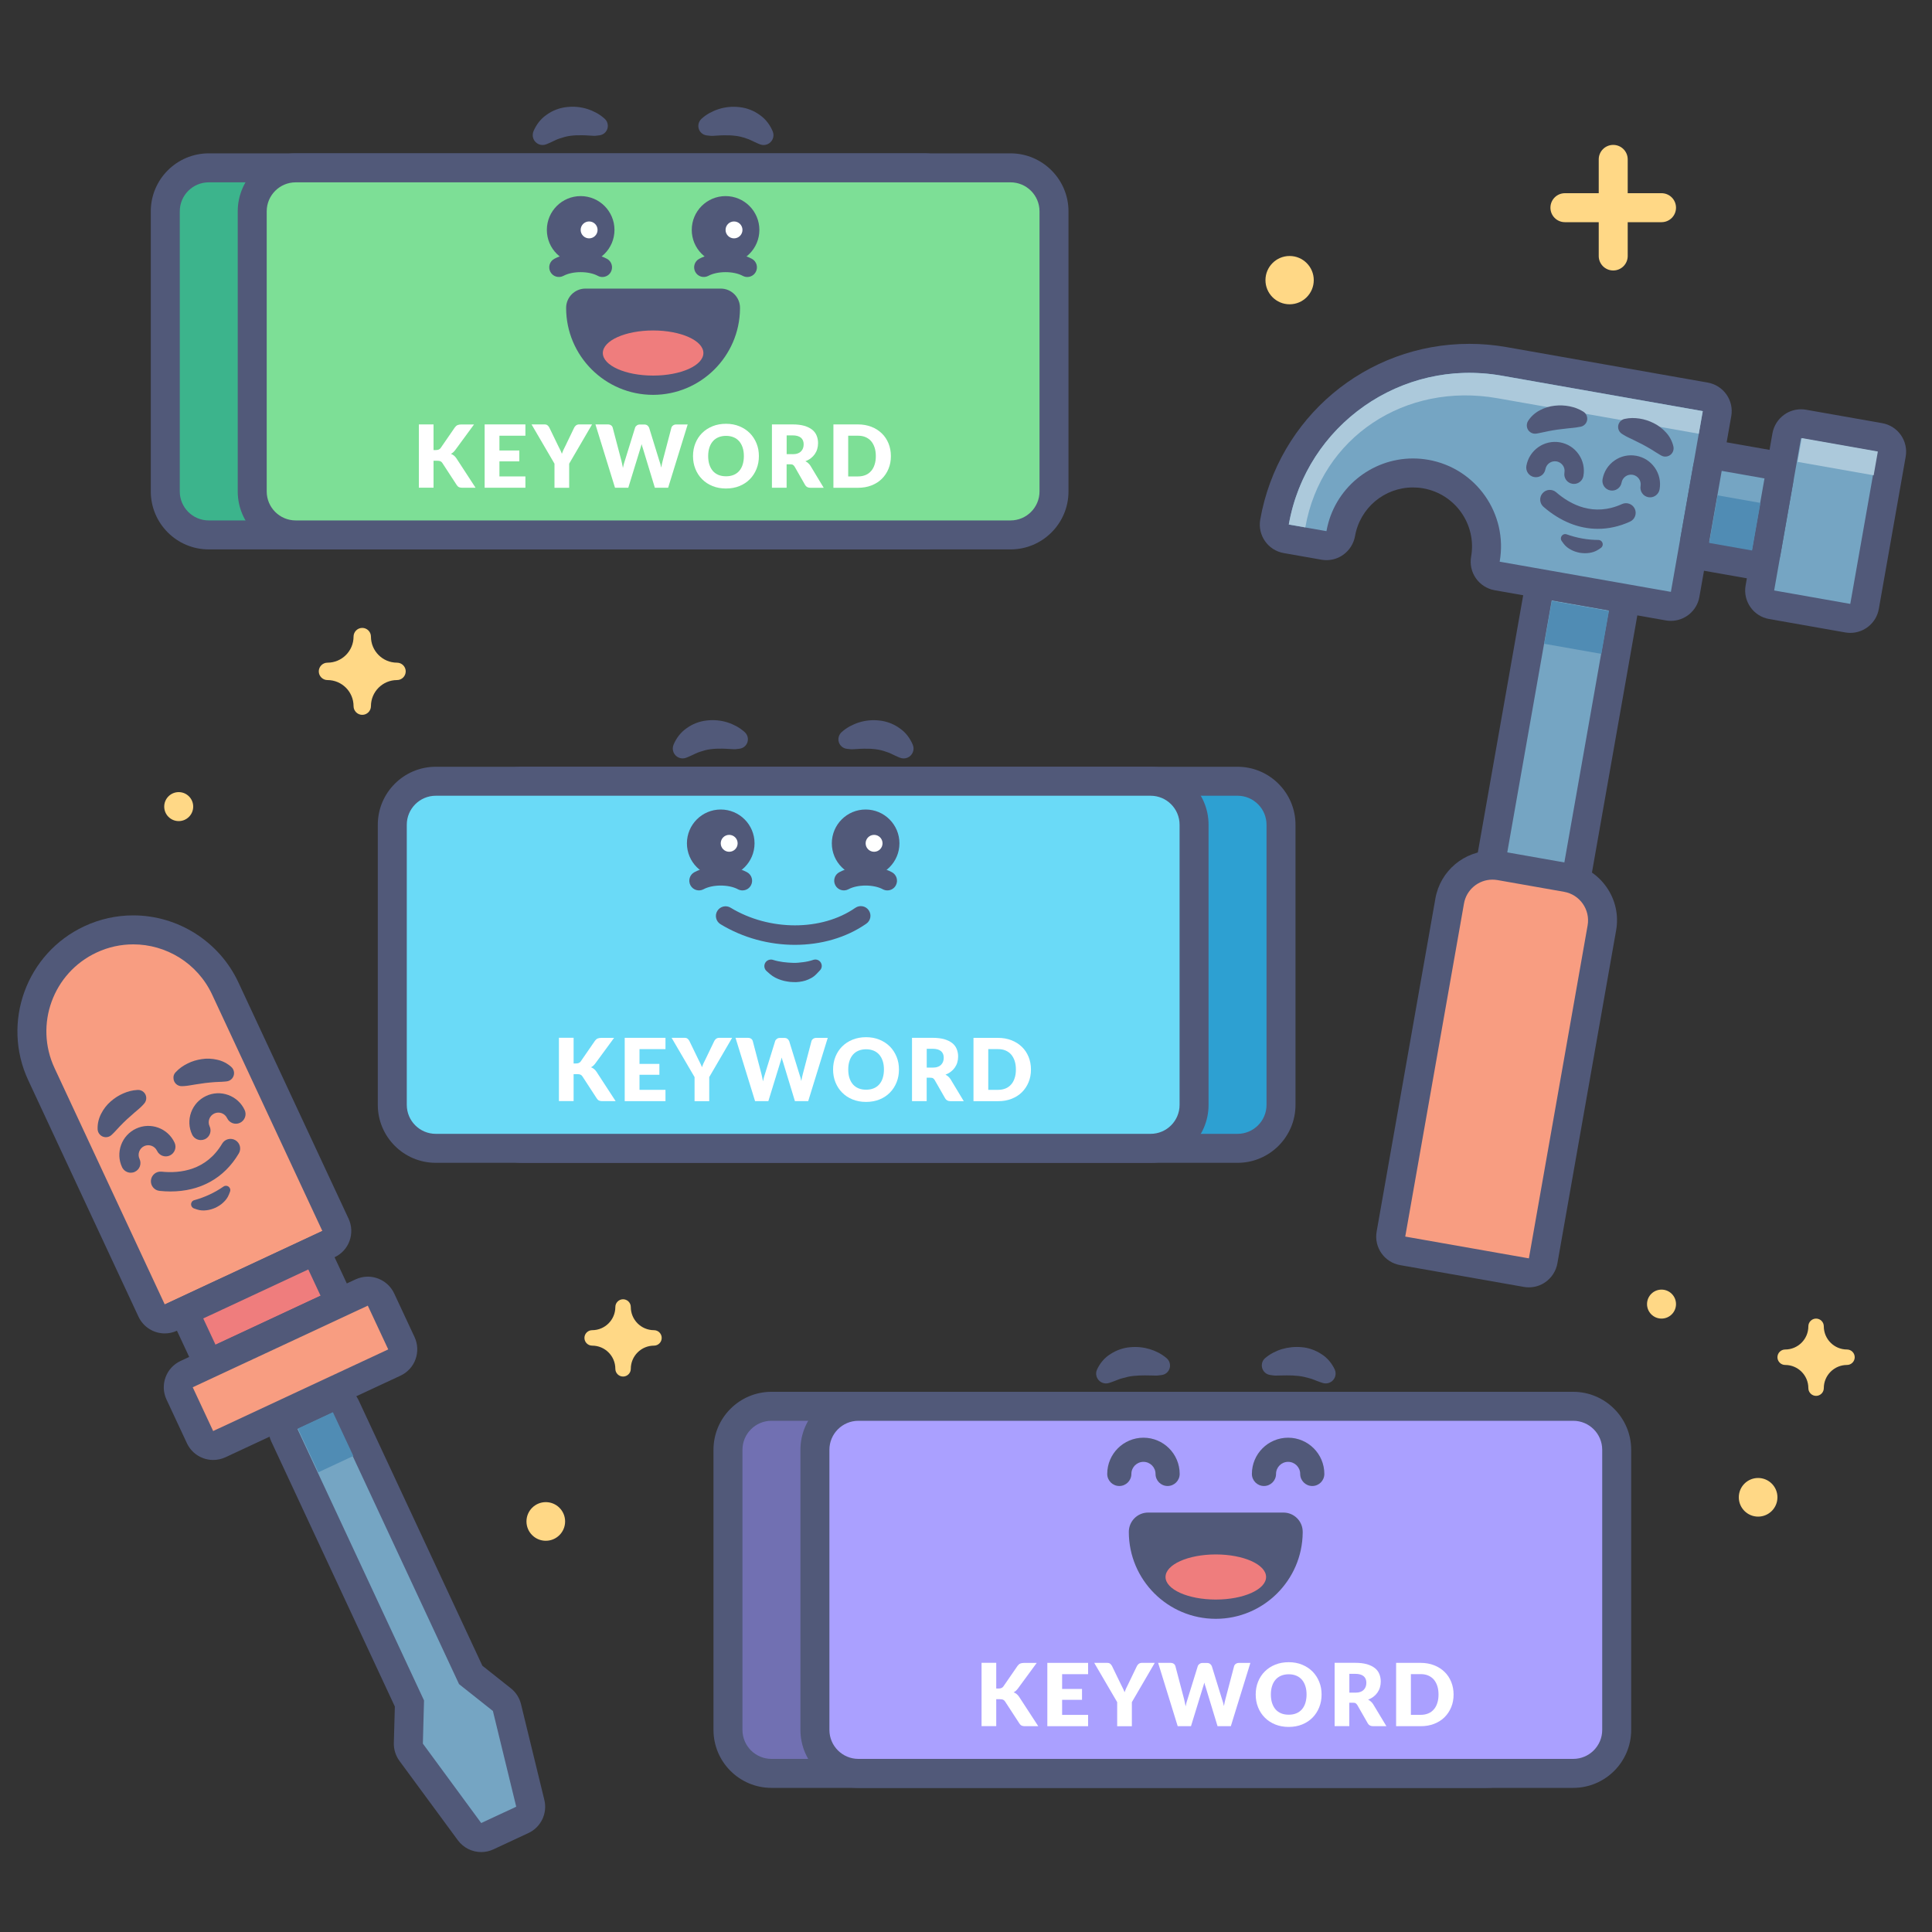 <?xml version="1.0" encoding="utf-8"?>
<!-- Generator: Adobe Illustrator 25.4.1, SVG Export Plug-In . SVG Version: 6.00 Build 0)  -->
<svg version="1.1" id="SEO_x5F_Hub-SEO_x5F_Keyword_x5F_Research_x5F_Tools"
	 xmlns="http://www.w3.org/2000/svg" xmlns:xlink="http://www.w3.org/1999/xlink" x="0px" y="0px" viewBox="0 0 400 400"
	 style="enable-background:new 0 0 400 400;" xml:space="preserve">
<rect x="0" y="0" width="400" height="400" fill="#333333" stroke="none"/>
<style type="text/css">
	.st0{fill:#3CB48C;}
	.st1{fill:#515979;}
	.st2{fill:#7DDF96;}
	.st3{fill:#FFFFFF;}
	.st4{fill:#EF7D7D;}
	.st5{fill:#2DA0D2;}
	.st6{fill:#6ADAF7;}
	.st7{fill:#7170B2;}
	.st8{fill:#AAA0FF;}
	.st9{fill:#75A5C3;}
	.st10{fill:#F89D81;}
	.st11{fill:#508CB4;}
	.st12{fill:#ACC9DB;}
	.st13{fill:#FFD886;}
	.st14{fill:none;}
</style>
<g>
	<g>
		<g>
			<path class="st0" d="M43.22,110.75c-4.96,0-9-4.04-9-9v-58c0-4.96,4.04-9,9-9h148c4.96,0,9,4.04,9,9v58c0,4.96-4.04,9-9,9H43.22z
				"/>
		</g>
		<g>
			<g>
				<path class="st1" d="M191.22,37.75c3.31,0,6,2.69,6,6v58c0,3.31-2.69,6-6,6h-148c-3.31,0-6-2.69-6-6v-58c0-3.31,2.69-6,6-6
					H191.22 M191.22,31.75h-148c-6.62,0-12,5.38-12,12v58c0,6.62,5.38,12,12,12h148c6.62,0,12-5.38,12-12v-58
					C203.22,37.14,197.83,31.75,191.22,31.75L191.22,31.75z"/>
			</g>
		</g>
	</g>
	<g>
		<g>
			<path class="st2" d="M61.22,110.75c-4.96,0-9-4.04-9-9v-58c0-4.96,4.04-9,9-9h148c4.96,0,9,4.04,9,9v58c0,4.96-4.04,9-9,9H61.22z
				"/>
		</g>
		<g>
			<g>
				<path class="st1" d="M209.22,37.75c3.31,0,6,2.69,6,6v58c0,3.31-2.69,6-6,6h-148c-3.31,0-6-2.69-6-6v-58c0-3.31,2.69-6,6-6
					H209.22 M209.22,31.75h-148c-6.62,0-12,5.38-12,12v58c0,6.62,5.38,12,12,12h148c6.62,0,12-5.38,12-12v-58
					C221.22,37.14,215.83,31.75,209.22,31.75L209.22,31.75z"/>
			</g>
		</g>
	</g>
	<g>
		<g>
			<g>
				<path class="st1" d="M154.71,57.35c-0.32,0-0.64-0.08-0.94-0.24c-1.89-1.02-5.22-1.02-7.11,0c-0.98,0.52-2.19,0.16-2.71-0.82
					c-0.52-0.97-0.16-2.19,0.82-2.71c3.05-1.64,7.84-1.64,10.89,0c0.97,0.52,1.34,1.73,0.82,2.71
					C156.12,56.97,155.43,57.35,154.71,57.35z"/>
			</g>
			<g>
				<g>
					<circle class="st1" cx="150.22" cy="47.6" r="7"/>
				</g>
				<g>
					<circle class="st3" cx="151.97" cy="47.6" r="1.75"/>
				</g>
			</g>
			<g>
				<path class="st1" d="M145.24,24.59c0.61-0.55,1.11-0.88,1.72-1.22c0.6-0.32,1.22-0.59,1.88-0.8c1.32-0.41,2.78-0.57,4.26-0.39
					c1.48,0.15,2.99,0.73,4.21,1.63c1.26,0.87,2.13,2.1,2.67,3.38c0.44,1.04-0.05,2.24-1.1,2.68c-0.53,0.22-1.09,0.2-1.58,0
					l-0.45-0.19c-0.94-0.4-1.64-0.83-2.38-1.03c-0.71-0.25-1.37-0.43-2.13-0.52c-0.74-0.1-1.56-0.14-2.44-0.12
					c-0.44,0.01-0.91,0.02-1.37,0.06c-0.46,0.01-1,0.09-1.39,0.05l-0.78-0.08c-1.09-0.11-1.88-1.08-1.77-2.16
					C144.64,25.36,144.89,24.91,145.24,24.59z"/>
			</g>
			<g>
				<path class="st1" d="M124.71,57.35c-0.32,0-0.64-0.08-0.94-0.24c-1.89-1.02-5.22-1.02-7.11,0c-0.98,0.52-2.19,0.16-2.71-0.82
					c-0.52-0.97-0.16-2.19,0.82-2.71c3.05-1.64,7.84-1.64,10.89,0c0.97,0.52,1.34,1.73,0.82,2.71
					C126.12,56.97,125.43,57.35,124.71,57.35z"/>
			</g>
			<g>
				<g>
					<circle class="st1" cx="120.22" cy="47.6" r="7"/>
				</g>
				<g>
					<circle class="st3" cx="121.97" cy="47.6" r="1.75"/>
				</g>
			</g>
			<g>
				<path class="st1" d="M123.29,28.11c-0.39,0.04-0.94-0.05-1.39-0.05c-0.47-0.04-0.93-0.05-1.37-0.06
					c-0.89-0.02-1.7,0.02-2.44,0.12c-0.75,0.09-1.41,0.28-2.13,0.52c-0.74,0.21-1.43,0.64-2.38,1.03l-0.45,0.19
					c-1.04,0.44-2.24-0.05-2.68-1.09c-0.22-0.53-0.2-1.1,0-1.59c0.54-1.28,1.41-2.51,2.67-3.38c1.21-0.9,2.72-1.48,4.21-1.63
					c1.49-0.18,2.95-0.02,4.26,0.39c0.66,0.21,1.29,0.48,1.88,0.8c0.61,0.34,1.11,0.68,1.72,1.22c0.81,0.73,0.88,1.98,0.16,2.79
					c-0.34,0.38-0.8,0.6-1.27,0.65L123.29,28.11z"/>
			</g>
		</g>
		<g>
			<path class="st1" d="M149.22,59.75h-28.01c-2.21,0-4,1.79-4,4c0,9.93,8.07,18,18,18c9.87,0,17.91-7.99,18-17.84
				c0-0.05,0-0.11,0-0.16C153.22,61.54,151.43,59.75,149.22,59.75z"/>
			<g>
				<g>
					<ellipse class="st4" cx="135.22" cy="73.09" rx="10.41" ry="4.67"/>
				</g>
			</g>
		</g>
	</g>
	<g>
		<g>
			<path class="st3" d="M89.77,93.18h0.49c0.45,0,0.77-0.14,0.97-0.42l2.95-4.28c0.17-0.23,0.36-0.39,0.56-0.47s0.45-0.13,0.75-0.13
				h2.65l-3.89,5.3c-0.28,0.37-0.57,0.63-0.89,0.79c0.23,0.08,0.43,0.2,0.62,0.35c0.19,0.15,0.36,0.34,0.52,0.58l3.96,6.08h-2.72
				c-0.17,0-0.32-0.01-0.45-0.04c-0.12-0.02-0.23-0.06-0.32-0.11c-0.09-0.05-0.17-0.11-0.23-0.18c-0.07-0.07-0.13-0.15-0.19-0.24
				l-2.97-4.56c-0.11-0.17-0.24-0.29-0.41-0.36c-0.17-0.07-0.39-0.1-0.67-0.1h-0.74v5.58h-3.04V87.87h3.04V93.18z"/>
		</g>
		<g>
			<path class="st3" d="M103.4,90.21v3.06h4.12v2.25h-4.12v3.12h5.38v2.34h-8.44V87.87h8.44v2.34H103.4z"/>
		</g>
		<g>
			<path class="st3" d="M117.84,96v4.99h-3.04V96l-4.75-8.13h2.68c0.26,0,0.47,0.06,0.62,0.18s0.28,0.28,0.38,0.47l1.85,3.82
				c0.16,0.3,0.3,0.58,0.42,0.84c0.13,0.26,0.24,0.52,0.33,0.77c0.09-0.26,0.19-0.52,0.31-0.78c0.12-0.26,0.25-0.54,0.41-0.83
				l1.84-3.82c0.04-0.08,0.09-0.16,0.15-0.23c0.06-0.08,0.13-0.15,0.21-0.21c0.08-0.06,0.17-0.11,0.28-0.15
				c0.1-0.04,0.22-0.06,0.35-0.06h2.7L117.84,96z"/>
		</g>
		<g>
			<path class="st3" d="M142.38,87.87l-4.05,13.11h-2.75l-2.47-8.13c-0.05-0.13-0.09-0.27-0.14-0.42c-0.04-0.15-0.08-0.31-0.13-0.48
				c-0.04,0.17-0.08,0.33-0.13,0.48c-0.04,0.15-0.09,0.29-0.13,0.42l-2.5,8.13h-2.75l-4.05-13.11h2.56c0.26,0,0.48,0.06,0.66,0.18
				c0.18,0.12,0.29,0.28,0.35,0.48l1.8,6.84c0.05,0.22,0.11,0.45,0.16,0.71c0.05,0.25,0.11,0.52,0.16,0.8
				c0.11-0.56,0.24-1.06,0.4-1.5l2.12-6.84c0.05-0.17,0.17-0.32,0.35-0.45c0.18-0.14,0.39-0.2,0.64-0.2h0.9
				c0.26,0,0.48,0.06,0.64,0.18c0.16,0.12,0.28,0.28,0.37,0.47l2.11,6.84c0.16,0.42,0.29,0.9,0.4,1.43c0.05-0.27,0.1-0.52,0.15-0.76
				c0.05-0.24,0.1-0.46,0.16-0.67l1.8-6.84c0.05-0.17,0.16-0.33,0.34-0.46c0.18-0.13,0.4-0.2,0.65-0.2H142.38z"/>
		</g>
		<g>
			<path class="st3" d="M157.12,94.43c0,0.95-0.16,1.83-0.49,2.65c-0.33,0.82-0.79,1.53-1.38,2.13c-0.59,0.6-1.31,1.08-2.15,1.42
				s-1.77,0.51-2.79,0.51c-1.02,0-1.95-0.17-2.79-0.51s-1.56-0.81-2.16-1.42c-0.6-0.6-1.06-1.31-1.39-2.13
				c-0.33-0.82-0.49-1.7-0.49-2.65c0-0.95,0.16-1.83,0.49-2.65c0.33-0.82,0.79-1.52,1.39-2.12c0.6-0.6,1.32-1.07,2.16-1.41
				s1.77-0.51,2.79-0.51c1.02,0,1.95,0.17,2.79,0.52s1.55,0.82,2.15,1.42c0.59,0.6,1.05,1.31,1.38,2.12
				C156.96,92.6,157.12,93.48,157.12,94.43z M154.01,94.43c0-0.65-0.08-1.23-0.25-1.75c-0.17-0.52-0.41-0.96-0.72-1.32
				c-0.32-0.36-0.7-0.64-1.16-0.83s-0.97-0.29-1.56-0.29c-0.59,0-1.11,0.1-1.57,0.29s-0.85,0.47-1.16,0.83s-0.56,0.8-0.72,1.32
				c-0.17,0.52-0.25,1.1-0.25,1.75c0,0.65,0.08,1.24,0.25,1.76c0.17,0.52,0.41,0.96,0.72,1.32c0.32,0.36,0.7,0.63,1.16,0.82
				c0.46,0.19,0.98,0.28,1.57,0.28c0.58,0,1.1-0.09,1.56-0.28c0.46-0.19,0.84-0.46,1.16-0.82c0.31-0.36,0.56-0.8,0.72-1.32
				C153.92,95.67,154.01,95.08,154.01,94.43z"/>
		</g>
		<g>
			<path class="st3" d="M170.54,100.99h-2.75c-0.51,0-0.88-0.19-1.1-0.58l-2.18-3.81c-0.1-0.16-0.22-0.28-0.34-0.36
				s-0.31-0.11-0.54-0.11h-0.77v4.85h-3.04V87.87h4.27c0.95,0,1.76,0.1,2.43,0.29c0.67,0.2,1.21,0.47,1.64,0.81s0.73,0.76,0.92,1.23
				c0.19,0.47,0.29,0.99,0.29,1.55c0,0.43-0.06,0.83-0.17,1.21c-0.11,0.38-0.28,0.73-0.5,1.05c-0.22,0.32-0.5,0.61-0.82,0.86
				s-0.7,0.46-1.13,0.62c0.2,0.1,0.38,0.23,0.56,0.38c0.17,0.15,0.33,0.33,0.47,0.54L170.54,100.99z M164.08,94.04
				c0.41,0,0.77-0.05,1.06-0.16c0.29-0.1,0.53-0.25,0.71-0.44c0.19-0.19,0.32-0.4,0.41-0.65s0.13-0.52,0.13-0.81
				c0-0.58-0.19-1.03-0.56-1.35c-0.38-0.32-0.96-0.49-1.74-0.49h-1.22v3.89H164.08z"/>
		</g>
		<g>
			<path class="st3" d="M184.45,94.43c0,0.95-0.16,1.82-0.49,2.62s-0.79,1.49-1.38,2.08s-1.31,1.04-2.15,1.37s-1.77,0.49-2.79,0.49
				h-5.09V87.87h5.09c1.02,0,1.95,0.17,2.79,0.5s1.55,0.79,2.15,1.37s1.05,1.27,1.38,2.07C184.28,92.61,184.45,93.48,184.45,94.43z
				 M181.33,94.43c0-0.65-0.08-1.23-0.25-1.76c-0.17-0.52-0.41-0.96-0.72-1.33c-0.31-0.36-0.7-0.64-1.16-0.84s-0.97-0.29-1.56-0.29
				h-2.03v8.43h2.03c0.58,0,1.1-0.1,1.56-0.29c0.46-0.19,0.84-0.47,1.16-0.84c0.32-0.36,0.56-0.81,0.72-1.33
				C181.25,95.67,181.33,95.08,181.33,94.43z"/>
		</g>
	</g>
</g>
<g>
	<g>
		<g>
			<path class="st5" d="M108.22,237.75c-4.96,0-9-4.04-9-9v-58c0-4.96,4.04-9,9-9h148c4.96,0,9,4.04,9,9v58c0,4.96-4.04,9-9,9
				H108.22z"/>
		</g>
		<g>
			<g>
				<path class="st1" d="M256.22,164.75c3.31,0,6,2.69,6,6v58c0,3.31-2.69,6-6,6h-148c-3.31,0-6-2.69-6-6v-58c0-3.31,2.69-6,6-6
					H256.22 M256.22,158.75h-148c-6.62,0-12,5.38-12,12v58c0,6.62,5.38,12,12,12h148c6.62,0,12-5.38,12-12v-58
					C268.22,164.14,262.83,158.75,256.22,158.75L256.22,158.75z"/>
			</g>
		</g>
	</g>
	<g>
		<g>
			<path class="st6" d="M90.22,237.75c-4.96,0-9-4.04-9-9v-58c0-4.96,4.04-9,9-9h148c4.96,0,9,4.04,9,9v58c0,4.96-4.04,9-9,9H90.22z
				"/>
		</g>
		<g>
			<g>
				<path class="st1" d="M238.22,164.75c3.31,0,6,2.69,6,6v58c0,3.31-2.69,6-6,6h-148c-3.31,0-6-2.69-6-6v-58c0-3.31,2.69-6,6-6
					H238.22 M238.22,158.75h-148c-6.62,0-12,5.38-12,12v58c0,6.62,5.38,12,12,12h148c6.62,0,12-5.38,12-12v-58
					C250.22,164.14,244.83,158.75,238.22,158.75L238.22,158.75z"/>
			</g>
		</g>
	</g>
	<g>
		<g>
			<g>
				<path class="st1" d="M183.71,184.35c-0.32,0-0.64-0.08-0.94-0.24c-1.89-1.02-5.22-1.02-7.11,0c-0.98,0.52-2.19,0.16-2.71-0.82
					c-0.52-0.97-0.16-2.19,0.82-2.71c3.05-1.64,7.84-1.64,10.89,0c0.97,0.52,1.34,1.73,0.82,2.71
					C185.12,183.97,184.43,184.35,183.71,184.35z"/>
			</g>
			<g>
				<g>
					<circle class="st1" cx="179.22" cy="174.6" r="7"/>
				</g>
				<g>
					<circle class="st3" cx="180.97" cy="174.6" r="1.75"/>
				</g>
			</g>
			<g>
				<g>
					<path class="st1" d="M164.58,195.62c-5.29,0-10.71-1.42-15.4-4.27c-0.94-0.57-1.25-1.8-0.67-2.75c0.57-0.94,1.8-1.25,2.75-0.67
						c8,4.86,18.86,4.87,25.82,0.03c0.91-0.63,2.15-0.41,2.78,0.5s0.41,2.15-0.5,2.78C175.17,194.16,169.94,195.62,164.58,195.62z"
						/>
				</g>
				<g>
					<path class="st1" d="M160.04,198.73c1.35,0.43,2.77,0.57,4.18,0.62c0.71,0.03,1.41-0.07,2.11-0.15
						c0.7-0.09,1.39-0.24,2.05-0.47c0.69-0.24,1.45,0.13,1.68,0.82c0.17,0.48,0.04,1-0.29,1.34l-0.72,0.76
						c-0.67,0.71-1.48,1.09-2.3,1.37c-0.83,0.24-1.69,0.36-2.54,0.31c-0.43-0.02-0.85-0.04-1.27-0.13c-0.42-0.06-0.84-0.17-1.25-0.3
						c-0.81-0.27-1.6-0.64-2.3-1.25l-0.67-0.59c-0.57-0.5-0.63-1.37-0.13-1.94C158.96,198.72,159.53,198.57,160.04,198.73z"/>
				</g>
			</g>
			<g>
				<path class="st1" d="M174.24,151.59c0.61-0.55,1.11-0.88,1.72-1.22c0.6-0.32,1.22-0.59,1.88-0.8c1.32-0.41,2.78-0.57,4.26-0.39
					c1.48,0.15,2.99,0.73,4.21,1.63c1.26,0.87,2.13,2.1,2.67,3.38c0.44,1.04-0.05,2.24-1.1,2.68c-0.53,0.22-1.09,0.2-1.58,0
					l-0.45-0.19c-0.94-0.4-1.64-0.83-2.38-1.03c-0.71-0.25-1.37-0.43-2.13-0.52c-0.74-0.1-1.56-0.14-2.44-0.12
					c-0.44,0.01-0.91,0.02-1.37,0.06c-0.46,0.01-1,0.09-1.39,0.05l-0.78-0.08c-1.09-0.11-1.88-1.08-1.77-2.16
					C173.64,152.36,173.89,151.91,174.24,151.59z"/>
			</g>
			<g>
				<path class="st1" d="M153.71,184.35c-0.32,0-0.64-0.08-0.94-0.24c-1.89-1.02-5.22-1.02-7.11,0c-0.97,0.52-2.19,0.16-2.71-0.82
					c-0.52-0.97-0.16-2.19,0.82-2.71c3.05-1.64,7.84-1.64,10.89,0c0.97,0.52,1.34,1.73,0.82,2.71
					C155.12,183.97,154.43,184.35,153.71,184.35z"/>
			</g>
			<g>
				<g>
					<circle class="st1" cx="149.22" cy="174.6" r="7"/>
				</g>
				<g>
					<circle class="st3" cx="150.97" cy="174.6" r="1.75"/>
				</g>
			</g>
			<g>
				<path class="st1" d="M152.29,155.11c-0.39,0.04-0.94-0.05-1.39-0.05c-0.47-0.04-0.93-0.05-1.37-0.06
					c-0.89-0.02-1.7,0.02-2.44,0.12c-0.75,0.09-1.41,0.28-2.13,0.52c-0.74,0.21-1.43,0.64-2.38,1.03l-0.45,0.19
					c-1.04,0.44-2.24-0.05-2.68-1.09c-0.22-0.53-0.2-1.1,0-1.59c0.54-1.28,1.41-2.51,2.67-3.38c1.21-0.9,2.72-1.48,4.21-1.63
					c1.49-0.18,2.95-0.02,4.26,0.39c0.66,0.21,1.29,0.48,1.88,0.8c0.61,0.34,1.11,0.68,1.72,1.22c0.81,0.73,0.88,1.98,0.16,2.79
					c-0.34,0.38-0.8,0.6-1.27,0.65L152.29,155.11z"/>
			</g>
		</g>
	</g>
	<g>
		<g>
			<path class="st3" d="M118.77,220.18h0.49c0.45,0,0.77-0.14,0.97-0.42l2.95-4.28c0.17-0.23,0.36-0.39,0.56-0.47
				s0.45-0.13,0.75-0.13h2.65l-3.89,5.3c-0.28,0.37-0.57,0.63-0.89,0.79c0.23,0.08,0.43,0.2,0.62,0.35
				c0.19,0.15,0.36,0.34,0.52,0.58l3.96,6.08h-2.72c-0.17,0-0.32-0.01-0.45-0.04c-0.12-0.02-0.23-0.06-0.32-0.11
				c-0.09-0.05-0.17-0.11-0.23-0.18c-0.07-0.07-0.13-0.15-0.19-0.24l-2.97-4.56c-0.11-0.17-0.24-0.29-0.41-0.36
				c-0.17-0.07-0.39-0.1-0.67-0.1h-0.74v5.58h-3.04v-13.11h3.04V220.18z"/>
		</g>
		<g>
			<path class="st3" d="M132.4,217.21v3.06h4.12v2.25h-4.12v3.12h5.38v2.34h-8.44v-13.11h8.44v2.34H132.4z"/>
		</g>
		<g>
			<path class="st3" d="M146.84,223v4.99h-3.04V223l-4.75-8.13h2.68c0.26,0,0.47,0.06,0.62,0.18s0.28,0.28,0.38,0.47l1.85,3.82
				c0.16,0.3,0.3,0.58,0.42,0.84c0.13,0.26,0.24,0.52,0.33,0.77c0.09-0.26,0.19-0.52,0.31-0.78c0.12-0.26,0.25-0.54,0.41-0.83
				l1.84-3.82c0.04-0.08,0.09-0.16,0.15-0.23c0.06-0.08,0.13-0.15,0.21-0.21c0.08-0.06,0.17-0.11,0.28-0.15
				c0.1-0.04,0.22-0.06,0.35-0.06h2.7L146.84,223z"/>
		</g>
		<g>
			<path class="st3" d="M171.38,214.87l-4.05,13.11h-2.75l-2.47-8.13c-0.05-0.13-0.09-0.27-0.14-0.42
				c-0.04-0.15-0.08-0.31-0.13-0.48c-0.04,0.17-0.08,0.33-0.13,0.48c-0.04,0.15-0.09,0.29-0.13,0.42l-2.5,8.13h-2.75l-4.05-13.11
				h2.56c0.26,0,0.48,0.06,0.66,0.18c0.18,0.12,0.29,0.28,0.35,0.48l1.8,6.84c0.05,0.22,0.11,0.45,0.16,0.71
				c0.05,0.25,0.11,0.52,0.16,0.8c0.11-0.56,0.24-1.06,0.4-1.5l2.12-6.84c0.05-0.17,0.17-0.32,0.35-0.45
				c0.18-0.14,0.39-0.2,0.64-0.2h0.9c0.26,0,0.48,0.06,0.64,0.18c0.16,0.12,0.28,0.28,0.37,0.47l2.11,6.84
				c0.16,0.42,0.29,0.9,0.4,1.43c0.05-0.27,0.1-0.52,0.15-0.76c0.05-0.24,0.1-0.46,0.16-0.67l1.8-6.84
				c0.05-0.17,0.16-0.33,0.34-0.46c0.18-0.13,0.4-0.2,0.65-0.2H171.38z"/>
		</g>
		<g>
			<path class="st3" d="M186.12,221.43c0,0.95-0.16,1.83-0.49,2.65c-0.33,0.82-0.79,1.53-1.38,2.13c-0.59,0.6-1.31,1.08-2.15,1.42
				s-1.77,0.51-2.79,0.51c-1.02,0-1.95-0.17-2.79-0.51s-1.56-0.81-2.16-1.42c-0.6-0.6-1.06-1.31-1.39-2.13
				c-0.33-0.82-0.49-1.7-0.49-2.65c0-0.95,0.16-1.83,0.49-2.65c0.33-0.82,0.79-1.52,1.39-2.12c0.6-0.6,1.32-1.07,2.16-1.41
				s1.77-0.51,2.79-0.51c1.02,0,1.95,0.17,2.79,0.52s1.55,0.82,2.15,1.42c0.59,0.6,1.05,1.31,1.38,2.12
				C185.96,219.6,186.12,220.48,186.12,221.43z M183.01,221.43c0-0.65-0.08-1.23-0.25-1.75c-0.17-0.52-0.41-0.96-0.72-1.32
				c-0.32-0.36-0.7-0.64-1.16-0.83s-0.97-0.29-1.56-0.29c-0.59,0-1.11,0.1-1.57,0.29s-0.85,0.47-1.16,0.83s-0.56,0.8-0.72,1.32
				c-0.17,0.52-0.25,1.1-0.25,1.75c0,0.65,0.08,1.24,0.25,1.76c0.17,0.52,0.41,0.96,0.72,1.32c0.32,0.36,0.7,0.63,1.16,0.82
				c0.46,0.19,0.98,0.28,1.57,0.28c0.58,0,1.1-0.09,1.56-0.28c0.46-0.19,0.84-0.46,1.16-0.82c0.31-0.36,0.56-0.8,0.72-1.32
				C182.92,222.67,183.01,222.08,183.01,221.43z"/>
		</g>
		<g>
			<path class="st3" d="M199.54,227.99h-2.75c-0.51,0-0.88-0.19-1.1-0.58l-2.18-3.81c-0.1-0.16-0.22-0.28-0.34-0.36
				s-0.31-0.11-0.54-0.11h-0.77v4.85h-3.04v-13.11h4.27c0.95,0,1.76,0.1,2.43,0.29c0.67,0.2,1.21,0.47,1.64,0.81
				s0.73,0.76,0.92,1.23c0.19,0.47,0.29,0.99,0.29,1.55c0,0.43-0.06,0.83-0.17,1.21c-0.11,0.38-0.28,0.73-0.5,1.05
				c-0.22,0.32-0.5,0.61-0.82,0.86s-0.7,0.46-1.13,0.62c0.2,0.1,0.38,0.23,0.56,0.38c0.17,0.15,0.33,0.33,0.47,0.54L199.54,227.99z
				 M193.08,221.04c0.41,0,0.77-0.05,1.06-0.16c0.29-0.1,0.53-0.25,0.71-0.44c0.19-0.19,0.32-0.4,0.41-0.65s0.13-0.52,0.13-0.81
				c0-0.58-0.19-1.03-0.56-1.35c-0.38-0.32-0.96-0.49-1.74-0.49h-1.22v3.89H193.08z"/>
		</g>
		<g>
			<path class="st3" d="M213.45,221.43c0,0.95-0.16,1.82-0.49,2.62s-0.79,1.49-1.38,2.08s-1.31,1.04-2.15,1.37s-1.77,0.49-2.79,0.49
				h-5.09v-13.11h5.09c1.02,0,1.95,0.17,2.79,0.5s1.55,0.79,2.15,1.37s1.05,1.27,1.38,2.07
				C213.28,219.61,213.45,220.48,213.45,221.43z M210.33,221.43c0-0.65-0.08-1.23-0.25-1.76c-0.17-0.52-0.41-0.96-0.72-1.33
				c-0.31-0.36-0.7-0.64-1.16-0.84s-0.97-0.29-1.56-0.29h-2.03v8.43h2.03c0.58,0,1.1-0.1,1.56-0.29c0.46-0.19,0.84-0.47,1.16-0.84
				c0.32-0.36,0.56-0.81,0.72-1.33C210.25,222.67,210.33,222.08,210.33,221.43z"/>
		</g>
	</g>
</g>
<g>
	<g>
		<g>
			<path class="st7" d="M159.72,367.16c-4.96,0-9-4.04-9-9v-58c0-4.96,4.04-9,9-9h148c4.96,0,9,4.04,9,9v58c0,4.96-4.04,9-9,9
				H159.72z"/>
		</g>
		<g>
			<g>
				<path class="st1" d="M307.72,294.16c3.31,0,6,2.69,6,6v58c0,3.31-2.69,6-6,6h-148c-3.31,0-6-2.69-6-6v-58c0-3.31,2.69-6,6-6
					H307.72 M307.72,288.16h-148c-6.62,0-12,5.38-12,12v58c0,6.62,5.38,12,12,12h148c6.62,0,12-5.38,12-12v-58
					C319.72,293.55,314.33,288.16,307.72,288.16L307.72,288.16z"/>
			</g>
		</g>
	</g>
	<g>
		<g>
			<path class="st8" d="M177.72,367.16c-4.96,0-9-4.04-9-9v-58c0-4.96,4.04-9,9-9h148c4.96,0,9,4.04,9,9v58c0,4.96-4.04,9-9,9
				H177.72z"/>
		</g>
		<g>
			<g>
				<path class="st1" d="M325.72,294.16c3.31,0,6,2.69,6,6v58c0,3.31-2.69,6-6,6h-148c-3.31,0-6-2.69-6-6v-58c0-3.31,2.69-6,6-6
					H325.72 M325.72,288.16h-148c-6.62,0-12,5.38-12,12v58c0,6.62,5.38,12,12,12h148c6.62,0,12-5.38,12-12v-58
					C337.72,293.55,332.33,288.16,325.72,288.16L325.72,288.16z"/>
			</g>
		</g>
	</g>
	<g>
		<g>
			<path class="st1" d="M265.72,313.16h-28.01c-2.21,0-4,1.79-4,4c0,9.93,8.07,18,18,18c9.87,0,17.91-7.99,18-17.84
				c0-0.05,0-0.11,0-0.16C269.72,314.95,267.93,313.16,265.72,313.16z"/>
			<g>
				<g>
					<ellipse class="st4" cx="251.72" cy="326.5" rx="10.41" ry="4.67"/>
				</g>
			</g>
		</g>
		<g>
			<g>
				<g>
					<path class="st1" d="M261.93,281.19c0.6-0.51,1.09-0.82,1.69-1.14c0.58-0.3,1.18-0.55,1.82-0.74c1.27-0.37,2.65-0.52,4.06-0.39
						c1.41,0.11,2.85,0.62,4.07,1.42c1.25,0.77,2.18,1.94,2.76,3.17c0.48,1.02,0.04,2.24-0.98,2.72c-0.5,0.23-1.04,0.25-1.52,0.09
						l-0.51-0.17c-0.93-0.31-1.61-0.67-2.34-0.83c-0.71-0.19-1.37-0.36-2.13-0.44c-0.75-0.09-1.56-0.13-2.43-0.12
						c-0.44,0-0.89,0-1.35,0.02c-0.45-0.01-0.98,0.05-1.36,0l-0.77-0.11c-1.08-0.16-1.83-1.17-1.68-2.25
						C261.32,281.92,261.57,281.49,261.93,281.19z"/>
				</g>
				<g>
					<path class="st1" d="M239.75,284.78c-0.38,0.06-0.92-0.01-1.36,0c-0.46-0.02-0.92-0.02-1.35-0.02
						c-0.87-0.01-1.68,0.04-2.43,0.12c-0.76,0.07-1.42,0.25-2.13,0.44c-0.73,0.16-1.41,0.52-2.34,0.83l-0.5,0.17
						c-1.07,0.36-2.23-0.21-2.59-1.28c-0.18-0.52-0.13-1.06,0.09-1.52c0.58-1.23,1.5-2.4,2.76-3.17c1.22-0.8,2.66-1.31,4.07-1.42
						c1.41-0.14,2.79,0.01,4.06,0.39c0.63,0.19,1.24,0.44,1.82,0.74c0.59,0.32,1.08,0.63,1.69,1.14c0.84,0.71,0.94,1.96,0.24,2.8
						c-0.32,0.38-0.76,0.62-1.23,0.68L239.75,284.78z"/>
				</g>
				<g>
					<path class="st1" d="M241.74,307.66c-1.38,0-2.5-1.12-2.5-2.5c0-1.38-1.12-2.5-2.5-2.5s-2.5,1.12-2.5,2.5
						c0,1.38-1.12,2.5-2.5,2.5s-2.5-1.12-2.5-2.5c0-4.14,3.36-7.5,7.5-7.5s7.5,3.36,7.5,7.5
						C244.24,306.54,243.12,307.66,241.74,307.66z"/>
				</g>
				<g>
					<path class="st1" d="M271.69,307.66c-1.38,0-2.5-1.12-2.5-2.5c0-1.38-1.12-2.5-2.5-2.5s-2.5,1.12-2.5,2.5
						c0,1.38-1.12,2.5-2.5,2.5s-2.5-1.12-2.5-2.5c0-4.14,3.36-7.5,7.5-7.5s7.5,3.36,7.5,7.5
						C274.19,306.54,273.08,307.66,271.69,307.66z"/>
				</g>
			</g>
		</g>
	</g>
	<g>
		<g>
			<path class="st3" d="M206.27,349.59h0.49c0.45,0,0.77-0.14,0.97-0.42l2.95-4.28c0.17-0.23,0.36-0.39,0.56-0.47
				s0.45-0.13,0.75-0.13h2.65l-3.89,5.3c-0.28,0.37-0.57,0.63-0.89,0.79c0.23,0.08,0.43,0.2,0.62,0.35
				c0.19,0.15,0.36,0.34,0.52,0.58l3.96,6.08h-2.72c-0.17,0-0.32-0.01-0.45-0.04c-0.12-0.02-0.23-0.06-0.32-0.11
				c-0.09-0.05-0.17-0.11-0.23-0.18c-0.07-0.07-0.13-0.15-0.19-0.24l-2.97-4.56c-0.11-0.17-0.24-0.29-0.41-0.36
				c-0.17-0.07-0.39-0.1-0.67-0.1h-0.74v5.58h-3.04v-13.11h3.04V349.59z"/>
		</g>
		<g>
			<path class="st3" d="M219.9,346.62v3.06h4.12v2.25h-4.12v3.12h5.38v2.34h-8.44v-13.11h8.44v2.34H219.9z"/>
		</g>
		<g>
			<path class="st3" d="M234.34,352.41v4.99h-3.04v-4.99l-4.75-8.13h2.68c0.26,0,0.47,0.06,0.62,0.18s0.28,0.28,0.38,0.47l1.85,3.82
				c0.16,0.3,0.3,0.58,0.42,0.84c0.13,0.26,0.24,0.52,0.33,0.77c0.09-0.26,0.19-0.52,0.31-0.78c0.12-0.26,0.25-0.54,0.41-0.83
				l1.84-3.82c0.04-0.08,0.09-0.16,0.15-0.23c0.06-0.08,0.13-0.15,0.21-0.21c0.08-0.06,0.17-0.11,0.28-0.15
				c0.1-0.04,0.22-0.06,0.35-0.06h2.7L234.34,352.41z"/>
		</g>
		<g>
			<path class="st3" d="M258.88,344.28l-4.05,13.11h-2.75l-2.47-8.13c-0.05-0.13-0.09-0.27-0.14-0.42
				c-0.04-0.15-0.08-0.31-0.13-0.48c-0.04,0.17-0.08,0.33-0.13,0.48c-0.04,0.15-0.09,0.29-0.13,0.42l-2.5,8.13h-2.75l-4.05-13.11
				h2.56c0.26,0,0.48,0.06,0.66,0.18c0.18,0.12,0.29,0.28,0.35,0.48l1.8,6.84c0.05,0.22,0.11,0.45,0.16,0.71
				c0.05,0.25,0.11,0.52,0.16,0.8c0.11-0.56,0.24-1.06,0.4-1.5l2.12-6.84c0.05-0.17,0.17-0.32,0.35-0.45
				c0.18-0.14,0.39-0.2,0.64-0.2h0.9c0.26,0,0.48,0.06,0.64,0.18c0.16,0.12,0.28,0.28,0.37,0.47l2.11,6.84
				c0.16,0.42,0.29,0.9,0.4,1.43c0.05-0.27,0.1-0.52,0.15-0.76c0.05-0.24,0.1-0.46,0.16-0.67l1.8-6.84
				c0.05-0.17,0.16-0.33,0.34-0.46c0.18-0.13,0.4-0.2,0.65-0.2H258.88z"/>
		</g>
		<g>
			<path class="st3" d="M273.62,350.83c0,0.95-0.16,1.83-0.49,2.65c-0.33,0.82-0.79,1.53-1.38,2.13c-0.59,0.6-1.31,1.08-2.15,1.42
				s-1.77,0.51-2.79,0.51c-1.02,0-1.95-0.17-2.79-0.51s-1.56-0.81-2.16-1.42c-0.6-0.6-1.06-1.31-1.39-2.13
				c-0.33-0.82-0.49-1.7-0.49-2.65c0-0.95,0.16-1.83,0.49-2.65c0.33-0.82,0.79-1.52,1.39-2.12c0.6-0.6,1.32-1.07,2.16-1.41
				s1.77-0.51,2.79-0.51c1.02,0,1.95,0.17,2.79,0.52s1.55,0.82,2.15,1.42c0.59,0.6,1.05,1.31,1.38,2.12
				C273.46,349.01,273.62,349.89,273.62,350.83z M270.51,350.83c0-0.65-0.08-1.23-0.25-1.75c-0.17-0.52-0.41-0.96-0.72-1.32
				c-0.32-0.36-0.7-0.64-1.16-0.83s-0.97-0.29-1.56-0.29c-0.59,0-1.11,0.1-1.57,0.29s-0.85,0.47-1.16,0.83s-0.56,0.8-0.72,1.32
				c-0.17,0.52-0.25,1.1-0.25,1.75c0,0.65,0.08,1.24,0.25,1.76c0.17,0.52,0.41,0.96,0.72,1.32c0.32,0.36,0.7,0.63,1.16,0.82
				c0.46,0.19,0.98,0.28,1.57,0.28c0.58,0,1.1-0.09,1.56-0.28c0.46-0.19,0.84-0.46,1.16-0.82c0.31-0.36,0.56-0.8,0.72-1.32
				C270.42,352.07,270.51,351.49,270.51,350.83z"/>
		</g>
		<g>
			<path class="st3" d="M287.04,357.39h-2.75c-0.51,0-0.88-0.19-1.1-0.58l-2.18-3.81c-0.1-0.16-0.22-0.28-0.34-0.36
				s-0.31-0.11-0.54-0.11h-0.77v4.85h-3.04v-13.11h4.27c0.95,0,1.76,0.1,2.43,0.29c0.67,0.2,1.21,0.47,1.64,0.81
				s0.73,0.76,0.92,1.23c0.19,0.47,0.29,0.99,0.29,1.55c0,0.43-0.06,0.83-0.17,1.21c-0.11,0.38-0.28,0.73-0.5,1.05
				c-0.22,0.32-0.5,0.61-0.82,0.86s-0.7,0.46-1.13,0.62c0.2,0.1,0.38,0.23,0.56,0.38c0.17,0.15,0.33,0.33,0.47,0.54L287.04,357.39z
				 M280.58,350.45c0.41,0,0.77-0.05,1.06-0.16c0.29-0.1,0.53-0.25,0.71-0.44c0.19-0.19,0.32-0.4,0.41-0.65s0.13-0.52,0.13-0.81
				c0-0.58-0.19-1.03-0.56-1.35c-0.38-0.32-0.96-0.49-1.74-0.49h-1.22v3.89H280.58z"/>
		</g>
		<g>
			<path class="st3" d="M300.95,350.83c0,0.95-0.16,1.82-0.49,2.62s-0.79,1.49-1.38,2.08s-1.31,1.04-2.15,1.37s-1.77,0.49-2.79,0.49
				h-5.09v-13.11h5.09c1.02,0,1.95,0.17,2.79,0.5s1.55,0.79,2.15,1.37s1.05,1.27,1.38,2.07
				C300.78,349.02,300.95,349.89,300.95,350.83z M297.83,350.83c0-0.65-0.08-1.23-0.25-1.76c-0.17-0.52-0.41-0.96-0.72-1.33
				c-0.31-0.36-0.7-0.64-1.16-0.84s-0.97-0.29-1.56-0.29h-2.03v8.43h2.03c0.58,0,1.1-0.1,1.56-0.29c0.46-0.19,0.84-0.47,1.16-0.84
				c0.32-0.36,0.56-0.81,0.72-1.33C297.75,352.08,297.83,351.49,297.83,350.83z"/>
		</g>
	</g>
</g>
<g>
	<g>
		<g>
			<path class="st9" d="M99.62,380.44c-0.93,0-1.84-0.43-2.42-1.22l-12.08-16.44c-0.4-0.54-0.6-1.19-0.58-1.86l0.23-8.23
				l-25.9-55.55c-0.34-0.72-0.37-1.55-0.1-2.29c0.27-0.75,0.83-1.36,1.55-1.69l7.25-3.38c0.41-0.19,0.84-0.28,1.27-0.28
				c1.13,0,2.21,0.64,2.72,1.73l25.9,55.55l6.45,5.12c0.52,0.41,0.89,0.99,1.05,1.64l4.83,19.82c0.34,1.39-0.35,2.82-1.65,3.43
				l-7.25,3.38C100.48,380.35,100.05,380.44,99.62,380.44z"/>
		</g>
		<g>
			<path class="st1" d="M68.84,292.49l26.2,56.19l7.01,5.56l4.83,19.82l-7.25,3.38l-12.08-16.44l0.24-8.94l-26.2-56.19L68.84,292.49
				 M68.83,286.49c-0.85,0-1.71,0.18-2.53,0.56l-7.25,3.38c-1.44,0.67-2.56,1.89-3.1,3.39c-0.54,1.5-0.47,3.15,0.2,4.59l25.6,54.91
				l-0.21,7.53c-0.04,1.33,0.37,2.64,1.16,3.72L94.79,381c1.16,1.58,2.98,2.45,4.84,2.45c0.85,0,1.72-0.18,2.53-0.56l7.25-3.38
				c2.59-1.21,3.97-4.08,3.29-6.86l-4.83-19.82c-0.32-1.3-1.05-2.45-2.1-3.28l-5.9-4.68l-25.6-54.91
				C73.26,287.78,71.09,286.49,68.83,286.49L68.83,286.49z"/>
		</g>
	</g>
	<g>
		<g>
			<path class="st10" d="M34.11,273.07c-1.13,0-2.21-0.64-2.72-1.73L8.57,222.4c-2.37-5.08-2.62-10.79-0.7-16.06
				c1.92-5.27,5.77-9.48,10.86-11.85c2.81-1.31,5.79-1.97,8.86-1.97c8.13,0,15.61,4.76,19.04,12.13l22.82,48.94
				c0.34,0.72,0.37,1.55,0.1,2.29c-0.27,0.75-0.83,1.36-1.55,1.69l-32.63,15.21C34.96,272.98,34.53,273.07,34.11,273.07z"/>
		</g>
		<g>
			<g>
				<path class="st1" d="M27.59,195.52c6.78,0,13.27,3.85,16.33,10.4l22.82,48.94l-32.63,15.21l-22.82-48.94
					c-4.2-9.01-0.3-19.72,8.71-23.92l0,0C22.45,196.06,25.04,195.52,27.59,195.52 M27.59,189.52
					C27.59,189.52,27.59,189.52,27.59,189.52c-3.52,0-6.93,0.76-10.13,2.25c-11.99,5.59-17.2,19.9-11.61,31.89l22.82,48.94
					c1.02,2.18,3.18,3.47,5.44,3.47c0.85,0,1.71-0.18,2.53-0.56l32.63-15.21c1.44-0.67,2.56-1.89,3.1-3.39
					c0.54-1.5,0.47-3.15-0.2-4.59l-22.82-48.94C45.42,194.96,36.88,189.52,27.59,189.52L27.59,189.52z"/>
			</g>
		</g>
	</g>
	<g>
		<g>
			<g>
				<g>
					<g>
						<path class="st1" d="M41.58,236.04c-0.75,0-1.47-0.43-1.81-1.15c-0.68-1.45-0.75-3.08-0.2-4.59c0.55-1.51,1.65-2.71,3.1-3.39
							c1.45-0.68,3.08-0.75,4.59-0.2c1.51,0.55,2.71,1.65,3.39,3.1c0.47,1,0.03,2.19-0.97,2.66c-1,0.47-2.19,0.03-2.66-0.97
							c-0.23-0.48-0.63-0.85-1.13-1.03c-0.5-0.18-1.04-0.16-1.53,0.07c-0.48,0.23-0.85,0.63-1.03,1.13s-0.16,1.04,0.07,1.53
							c0.47,1,0.03,2.19-0.97,2.66C42.15,235.98,41.86,236.04,41.58,236.04z"/>
					</g>
				</g>
				<g>
					<g>
						<path class="st1" d="M27.08,242.8c-0.75,0-1.47-0.43-1.81-1.15c-0.68-1.45-0.75-3.08-0.2-4.59c0.55-1.51,1.65-2.71,3.1-3.39
							c3-1.4,6.57-0.1,7.97,2.9c0.47,1,0.03,2.19-0.97,2.66c-1,0.47-2.19,0.03-2.66-0.97c-0.47-1-1.66-1.43-2.66-0.97
							c-0.48,0.23-0.85,0.63-1.03,1.13c-0.18,0.5-0.16,1.04,0.07,1.53c0.47,1,0.03,2.19-0.97,2.66
							C27.65,242.74,27.36,242.8,27.08,242.8z"/>
					</g>
				</g>
				<g>
					<path class="st1" d="M36.34,222.02c0.78-0.84,1.56-1.37,2.49-1.83c0.9-0.46,1.9-0.76,2.94-0.91c1.04-0.17,2.14-0.12,3.21,0.13
						c1.07,0.23,2.1,0.76,2.91,1.49c0.71,0.64,0.76,1.72,0.13,2.43c-0.3,0.33-0.7,0.52-1.11,0.56l-0.4,0.04
						c-0.79,0.08-1.42,0.05-2.08,0.11c-0.65,0.07-1.29,0.09-1.97,0.19l-2.1,0.31c-0.71,0.11-1.52,0.28-2.24,0.32l-0.43,0.02
						c-0.94,0.04-1.73-0.68-1.77-1.62C35.86,222.78,36.04,222.34,36.34,222.02z"/>
				</g>
				<g>
					<path class="st1" d="M29.53,228.84c-0.49,0.53-1.14,1.04-1.68,1.51l-1.59,1.41c-0.51,0.46-0.94,0.93-1.41,1.39
						c-0.47,0.47-0.86,0.97-1.43,1.52l-0.29,0.28c-0.68,0.67-1.77,0.66-2.43-0.02c-0.31-0.32-0.48-0.73-0.49-1.15
						c-0.04-1.09,0.22-2.22,0.73-3.19c0.49-0.98,1.17-1.85,1.97-2.54c0.79-0.7,1.66-1.26,2.59-1.66c0.95-0.41,1.85-0.67,3-0.73
						c0.94-0.05,1.74,0.67,1.78,1.61c0.02,0.47-0.15,0.91-0.44,1.23L29.53,228.84z"/>
				</g>
			</g>
		</g>
	</g>
	<g>
		<g>
			<path class="st1" d="M35.29,246.68c-0.73,0-1.48-0.04-2.25-0.12c-1.1-0.11-1.9-1.09-1.79-2.19c0.11-1.1,1.1-1.91,2.19-1.79
				c3.92,0.4,9.29-0.28,12.56-5.81c0.56-0.95,1.79-1.26,2.74-0.7c0.95,0.56,1.27,1.79,0.7,2.74
				C46.43,243.93,41.45,246.68,35.29,246.68z"/>
		</g>
		<g>
			<path class="st1" d="M40.22,248.48c2.16-0.59,4.21-1.54,6.04-2.81c0.41-0.29,0.98-0.19,1.26,0.22c0.18,0.26,0.21,0.57,0.1,0.84
				l-0.22,0.57c-0.27,0.69-0.69,1.22-1.17,1.66c-0.47,0.46-1.03,0.79-1.6,1.08c-0.59,0.25-1.2,0.46-1.85,0.53
				c-0.65,0.08-1.32,0.07-2.02-0.17l-0.58-0.2c-0.47-0.16-0.73-0.68-0.57-1.15C39.7,248.76,39.94,248.55,40.22,248.48z"/>
		</g>
	</g>
	<g>
		<g>
			
				<rect x="39.22" y="264.62" transform="matrix(0.906 -0.423 0.423 0.906 -109.286 48.269)" class="st4" width="30" height="12"/>
		</g>
		<g>
			<g>
				<path class="st1" d="M63.83,262.83l2.54,5.44l-21.75,10.14l-2.54-5.44L63.83,262.83 M66.73,254.86l-5.44,2.54l-21.75,10.14
					l-5.44,2.54l2.54,5.44l2.54,5.44l2.54,5.44l5.44-2.54l21.75-10.14l5.44-2.54l-2.54-5.44l-2.54-5.44L66.73,254.86L66.73,254.86z"
					/>
			</g>
		</g>
	</g>
	<g>
		<g>
			<path class="st10" d="M44.13,299.29c-0.35,0-0.69-0.06-1.03-0.18c-0.75-0.27-1.36-0.83-1.69-1.55l-4.23-9.06
				c-0.7-1.5-0.05-3.29,1.45-3.99l36.25-16.9c0.41-0.19,0.84-0.28,1.27-0.28c1.13,0,2.21,0.64,2.72,1.73l4.23,9.06
				c0.34,0.72,0.37,1.55,0.1,2.29c-0.27,0.75-0.83,1.36-1.55,1.69L45.4,299.01C44.99,299.2,44.56,299.29,44.13,299.29z"/>
		</g>
		<g>
			<g>
				<path class="st1" d="M76.15,270.32l4.23,9.06l-36.25,16.9l-4.23-9.06L76.15,270.32 M76.15,264.32c-0.85,0-1.71,0.18-2.53,0.56
					l-36.25,16.9c-3,1.4-4.3,4.97-2.9,7.97l4.23,9.06c0.67,1.44,1.89,2.56,3.39,3.1c0.66,0.24,1.36,0.36,2.05,0.36
					c0.87,0,1.73-0.19,2.54-0.56l36.25-16.9c1.44-0.67,2.56-1.89,3.1-3.39c0.54-1.5,0.47-3.15-0.2-4.59l-4.23-9.06
					C80.57,265.61,78.41,264.32,76.15,264.32L76.15,264.32z"/>
			</g>
		</g>
	</g>
	<g>
		
			<rect x="63.32" y="293.72" transform="matrix(0.906 -0.423 0.423 0.906 -119.935 56.44)" class="st11" width="8" height="10"/>
	</g>
</g>
<g>
	<g>
		<g>
			<path class="st9" d="M322.84,187.47c-0.17,0-0.35-0.02-0.52-0.05l-11.82-2.08c-1.63-0.29-2.72-1.84-2.43-3.48l10.25-58.1
				c0.26-1.46,1.52-2.48,2.95-2.48c0.17,0,0.35,0.02,0.52,0.05l11.82,2.08c0.78,0.14,1.48,0.58,1.94,1.23
				c0.46,0.65,0.64,1.46,0.5,2.24l-10.25,58.1c-0.14,0.78-0.58,1.48-1.23,1.94C324.05,187.29,323.45,187.47,322.84,187.47z"/>
		</g>
		<g>
			<path class="st1" d="M321.27,124.29l11.82,2.08l-10.25,58.1l-11.82-2.08L321.27,124.29 M321.26,118.29
				c-2.86,0-5.39,2.05-5.9,4.96l-10.25,58.1c-0.28,1.57,0.08,3.18,0.99,4.48c0.91,1.3,2.31,2.19,3.87,2.47l11.82,2.08
				c0.35,0.06,0.7,0.09,1.05,0.09c2.86,0,5.39-2.05,5.9-4.96l10.25-58.1c0.28-1.57-0.08-3.18-0.99-4.48
				c-0.91-1.3-2.31-2.19-3.87-2.47l-11.82-2.08C321.96,118.32,321.61,118.29,321.26,118.29L321.26,118.29z"/>
		</g>
	</g>
	<g>
		
			<rect x="320.4" y="125.26" transform="matrix(0.985 0.174 -0.174 0.985 27.491 -54.707)" class="st11" width="12" height="9"/>
	</g>
	<g>
		<g>
			<path class="st9" d="M345.95,125.54c-0.17,0-0.35-0.02-0.52-0.05l-35.45-6.25c-1.63-0.29-2.72-1.84-2.43-3.48
				c1.46-8.26-4.08-16.16-12.34-17.62c-0.88-0.16-1.78-0.23-2.66-0.23c-7.38,0-13.67,5.29-14.96,12.57
				c-0.26,1.46-1.52,2.48-2.95,2.48c-0.17,0-0.35-0.02-0.52-0.05l-7.8-1.37c-0.78-0.14-1.48-0.58-1.94-1.23
				c-0.46-0.65-0.64-1.46-0.5-2.24c3.46-19.64,20.42-33.89,40.33-33.89c2.39,0,4.8,0.21,7.16,0.63l41.69,7.35
				c0.78,0.14,1.48,0.58,1.94,1.23c0.46,0.65,0.64,1.46,0.5,2.24l-6.6,37.42c-0.14,0.78-0.58,1.48-1.23,1.94
				C347.16,125.36,346.56,125.54,345.95,125.54z"/>
		</g>
		<g>
			<path class="st1" d="M304.21,77.19c2.19,0,4.41,0.19,6.64,0.58l41.69,7.35l-6.6,37.42l-35.45-6.25
				c1.75-9.9-4.87-19.35-14.77-21.09c-1.07-0.19-2.13-0.28-3.18-0.28c-8.67,0-16.35,6.22-17.91,15.05l-7.8-1.37v0
				C270.09,90.16,286.12,77.19,304.21,77.19 M304.21,71.19c-21.37,0-39.57,15.29-43.29,36.37c-0.58,3.26,1.6,6.38,4.87,6.95
				l7.8,1.37c0.35,0.06,0.7,0.09,1.04,0.09c1.22,0,2.43-0.37,3.44-1.09c1.3-0.91,2.19-2.31,2.47-3.87c1.03-5.85,6.08-10.09,12-10.09
				c0.71,0,1.43,0.06,2.14,0.19c6.63,1.17,11.07,7.51,9.9,14.14c-0.28,1.57,0.08,3.18,0.99,4.48c0.91,1.3,2.31,2.19,3.87,2.47
				l35.45,6.25c0.35,0.06,0.7,0.09,1.05,0.09c2.86,0,5.39-2.05,5.9-4.96l6.6-37.42c0.28-1.57-0.08-3.18-0.99-4.48
				c-0.91-1.3-2.31-2.19-3.87-2.47l-41.69-7.35C309.36,71.41,306.77,71.19,304.21,71.19L304.21,71.19z"/>
		</g>
	</g>
	<g>
		<path class="st12" d="M310.03,82.45l41.69,7.35l0.82-4.68l-41.69-7.35c-20.67-3.64-40.38,10.16-44.02,30.82v0l3.42,0.6
			C273.55,90.49,290.95,79.08,310.03,82.45z"/>
	</g>
	<g>
		<g>
			<path class="st10" d="M316.54,263.54c-0.17,0-0.35-0.02-0.52-0.05l-25.61-4.51c-0.78-0.14-1.48-0.58-1.94-1.23
				c-0.46-0.65-0.64-1.46-0.5-2.24l12.16-68.94c0.76-4.31,4.48-7.44,8.86-7.44c0.52,0,1.05,0.05,1.57,0.14l13.79,2.43
				c4.89,0.86,8.16,5.54,7.3,10.43l-12.16,68.94C319.24,262.51,317.97,263.54,316.54,263.54z"/>
		</g>
		<g>
			<g>
				<path class="st1" d="M308.99,182.12c0.35,0,0.7,0.03,1.05,0.09l13.79,2.43c3.26,0.58,5.44,3.69,4.87,6.95l-12.16,68.94
					l-25.6-4.51l12.16-68.94C303.6,184.17,306.13,182.12,308.99,182.12 M308.99,176.12C308.99,176.12,308.99,176.12,308.99,176.12
					c-5.83,0-10.8,4.17-11.81,9.92l-12.16,68.94c-0.58,3.26,1.6,6.38,4.87,6.95l25.6,4.51c0.35,0.06,0.69,0.09,1.04,0.09
					c1.22,0,2.43-0.37,3.44-1.09c1.3-0.91,2.19-2.31,2.47-3.87l12.16-68.94c0.56-3.16-0.15-6.34-1.99-8.97
					c-1.84-2.63-4.59-4.38-7.75-4.93l-13.79-2.43C310.39,176.19,309.69,176.12,308.99,176.12L308.99,176.12z"/>
			</g>
		</g>
	</g>
	<g>
		<g>
			<path class="st9" d="M383.08,128.03c-0.17,0-0.35-0.02-0.52-0.05l-15.76-2.78c-1.63-0.29-2.72-1.84-2.43-3.48l5.56-31.51
				c0.14-0.78,0.58-1.48,1.23-1.94c0.51-0.36,1.11-0.54,1.72-0.54c0.17,0,0.35,0.02,0.52,0.05l15.76,2.78
				c1.63,0.29,2.72,1.84,2.43,3.48l-5.56,31.51c-0.14,0.78-0.58,1.48-1.23,1.94C384.29,127.84,383.69,128.03,383.08,128.03z"/>
		</g>
		<g>
			<path class="st1" d="M372.88,90.74l15.76,2.78l-5.56,31.51l-15.76-2.78L372.88,90.74 M372.88,84.74c-1.22,0-2.43,0.37-3.44,1.09
				c-1.3,0.91-2.19,2.31-2.47,3.87l-5.56,31.51c-0.58,3.26,1.6,6.38,4.87,6.95l15.76,2.78c0.35,0.06,0.7,0.09,1.05,0.09
				c2.86,0,5.39-2.05,5.9-4.96l5.56-31.51c0.58-3.26-1.6-6.38-4.87-6.95l-15.76-2.78C373.57,84.77,373.23,84.74,372.88,84.74
				L372.88,84.74z"/>
		</g>
	</g>
	<g>
		
			<rect x="377.82" y="86.59" transform="matrix(0.174 -0.985 0.985 0.174 221.129 452.71)" class="st12" width="5" height="16"/>
	</g>
	<g>
		<g>
			<path class="st9" d="M362.72,116.82c-0.17,0-0.35-0.02-0.52-0.05l-8.86-1.56c-0.78-0.14-1.48-0.58-1.94-1.23
				c-0.46-0.65-0.64-1.46-0.5-2.24l2.61-14.77c0.26-1.46,1.52-2.48,2.95-2.48c0.17,0,0.35,0.02,0.52,0.05l8.86,1.56
				c0.78,0.14,1.48,0.58,1.94,1.23c0.46,0.65,0.64,1.46,0.5,2.24l-2.61,14.77C365.41,115.8,364.15,116.82,362.72,116.82z"/>
		</g>
		<g>
			<path class="st1" d="M356.46,97.49l8.86,1.56l-2.6,14.77l-8.86-1.56L356.46,97.49 M356.45,91.49c-2.86,0-5.39,2.05-5.9,4.96
				l-2.6,14.77c-0.28,1.57,0.08,3.18,0.99,4.48c0.91,1.3,2.31,2.19,3.87,2.47l8.86,1.56c0.35,0.06,0.7,0.09,1.05,0.09
				c2.86,0,5.39-2.05,5.9-4.96l2.6-14.77c0.28-1.57-0.08-3.18-0.99-4.48c-0.91-1.3-2.31-2.19-3.87-2.47l-8.86-1.56
				C357.15,91.52,356.8,91.49,356.45,91.49L356.45,91.49z"/>
		</g>
	</g>
	<g>
		
			<rect x="354.65" y="103.12" transform="matrix(0.985 0.174 -0.174 0.985 24.231 -60.723)" class="st11" width="9" height="10"/>
	</g>
	<g>
		<g>
			<g>
				<g>
					<g>
						<path class="st1" d="M341.63,102.97c-0.12,0-0.23-0.01-0.35-0.03c-1.09-0.19-1.81-1.23-1.62-2.32
							c0.19-1.09-0.54-2.12-1.62-2.32c-0.52-0.09-1.05,0.02-1.49,0.33c-0.44,0.31-0.73,0.77-0.82,1.29
							c-0.19,1.09-1.22,1.81-2.32,1.62c-1.09-0.19-1.81-1.23-1.62-2.32c0.28-1.58,1.16-2.95,2.47-3.87c1.31-0.92,2.9-1.27,4.48-0.99
							c1.58,0.28,2.95,1.15,3.87,2.47c0.92,1.31,1.27,2.91,0.99,4.48C343.43,102.28,342.58,102.97,341.63,102.97z"/>
					</g>
				</g>
				<g>
					<g>
						<path class="st1" d="M325.87,100.19c-0.12,0-0.23-0.01-0.35-0.03c-1.09-0.19-1.81-1.23-1.62-2.32
							c0.09-0.53-0.02-1.06-0.33-1.49s-0.77-0.73-1.29-0.82c-0.53-0.09-1.06,0.02-1.5,0.33c-0.44,0.31-0.73,0.77-0.82,1.29
							c-0.19,1.09-1.22,1.81-2.32,1.62c-1.09-0.19-1.81-1.23-1.62-2.32c0.58-3.26,3.69-5.44,6.95-4.87
							c1.58,0.28,2.95,1.15,3.87,2.47c0.92,1.31,1.27,2.91,0.99,4.48C327.67,99.5,326.83,100.19,325.87,100.19z"/>
					</g>
				</g>
				<g>
					<path class="st1" d="M336.35,86.73c1.12-0.24,2.06-0.22,3.09-0.07c1,0.15,1.99,0.47,2.93,0.94c0.94,0.46,1.83,1.13,2.56,1.94
						c0.75,0.8,1.28,1.82,1.53,2.89c0.21,0.93-0.36,1.85-1.29,2.06c-0.44,0.1-0.87,0.03-1.23-0.18l-0.35-0.2
						c-0.69-0.39-1.2-0.77-1.77-1.1c-0.58-0.32-1.11-0.67-1.73-0.98l-1.9-0.95c-0.65-0.32-1.41-0.64-2.02-1.03l-0.37-0.23
						c-0.79-0.5-1.03-1.55-0.52-2.34C335.53,87.08,335.92,86.82,336.35,86.73z"/>
				</g>
				<g>
					<path class="st1" d="M326.86,88.41c-0.7,0.15-1.53,0.2-2.25,0.28l-2.11,0.25c-0.68,0.08-1.3,0.22-1.96,0.33
						c-0.65,0.11-1.26,0.3-2.04,0.43l-0.39,0.07c-0.94,0.16-1.83-0.47-1.98-1.41c-0.07-0.44,0.03-0.87,0.25-1.22
						c0.59-0.92,1.45-1.69,2.42-2.19c0.96-0.52,2.02-0.84,3.07-0.95c1.05-0.12,2.08-0.08,3.08,0.12c1.01,0.21,1.9,0.51,2.88,1.12
						c0.79,0.5,1.03,1.55,0.54,2.34c-0.25,0.4-0.64,0.66-1.07,0.76L326.86,88.41z"/>
				</g>
			</g>
		</g>
	</g>
	<g>
		<g>
			<path class="st1" d="M330.82,109.49c-3.91,0-7.76-1.53-11.25-4.55c-0.83-0.72-0.93-1.99-0.2-2.82c0.72-0.84,1.98-0.93,2.82-0.2
				c2.98,2.58,7.77,5.1,13.63,2.44c1-0.46,2.19-0.01,2.65,0.99c0.46,1.01,0.01,2.19-1,2.65C335.28,109,333.04,109.49,330.82,109.49z
				"/>
		</g>
		<g>
			<path class="st1" d="M324.36,110.63c2.11,0.75,4.33,1.16,6.56,1.16c0.5,0,0.91,0.41,0.91,0.91c0,0.31-0.16,0.59-0.4,0.75
				l-0.51,0.34c-0.62,0.41-1.27,0.6-1.91,0.69c-0.65,0.1-1.3,0.06-1.93-0.03c-0.63-0.13-1.25-0.31-1.82-0.63
				c-0.58-0.3-1.12-0.7-1.56-1.3l-0.36-0.5c-0.3-0.4-0.21-0.97,0.2-1.27C323.77,110.57,324.08,110.53,324.36,110.63z"/>
		</g>
	</g>
</g>
<g>
	<g>
		<path class="st13" d="M122.6,275.4c2.65,0,4.8-2.15,4.8-4.8c0-0.88,0.72-1.6,1.6-1.6c0.88,0,1.6,0.72,1.6,1.6
			c0,2.65,2.15,4.8,4.8,4.8c0.88,0,1.6,0.72,1.6,1.6s-0.72,1.6-1.6,1.6c-2.65,0-4.8,2.15-4.8,4.8c0,0.88-0.72,1.6-1.6,1.6
			c-0.88,0-1.6-0.72-1.6-1.6c0-2.65-2.15-4.8-4.8-4.8c-0.88,0-1.6-0.72-1.6-1.6S121.72,275.4,122.6,275.4z"/>
	</g>
</g>
<g>
	<g>
		<circle class="st13" cx="267" cy="58" r="5"/>
	</g>
</g>
<g>
	<g>
		<path class="st13" d="M369.6,279.4c2.65,0,4.8-2.15,4.8-4.8c0-0.88,0.72-1.6,1.6-1.6s1.6,0.72,1.6,1.6c0,2.65,2.15,4.8,4.8,4.8
			c0.88,0,1.6,0.72,1.6,1.6s-0.72,1.6-1.6,1.6c-2.65,0-4.8,2.15-4.8,4.8c0,0.88-0.72,1.6-1.6,1.6s-1.6-0.72-1.6-1.6
			c0-2.65-2.15-4.8-4.8-4.8c-0.88,0-1.6-0.72-1.6-1.6S368.72,279.4,369.6,279.4z"/>
	</g>
</g>
<g>
	<g>
		<circle class="st13" cx="344" cy="270" r="3"/>
	</g>
</g>
<g>
	<g>
		<circle class="st13" cx="364" cy="310" r="4"/>
	</g>
</g>
<path class="st13" d="M344,40h-7v-7c0-1.66-1.34-3-3-3s-3,1.34-3,3v7h-7c-1.66,0-3,1.34-3,3s1.34,3,3,3h7v7c0,1.66,1.34,3,3,3
	s3-1.34,3-3v-7h7c1.66,0,3-1.34,3-3S345.66,40,344,40z"/>
<g>
	<g>
		<path class="st13" d="M67.8,137.2c2.98,0,5.4-2.42,5.4-5.4c0-0.99,0.81-1.8,1.8-1.8c0.99,0,1.8,0.81,1.8,1.8
			c0,2.98,2.42,5.4,5.4,5.4c0.99,0,1.8,0.81,1.8,1.8s-0.81,1.8-1.8,1.8c-2.98,0-5.4,2.42-5.4,5.4c0,0.99-0.81,1.8-1.8,1.8
			c-0.99,0-1.8-0.81-1.8-1.8c0-2.98-2.42-5.4-5.4-5.4c-0.99,0-1.8-0.81-1.8-1.8S66.81,137.2,67.8,137.2z"/>
	</g>
</g>
<g>
	<g>
		<circle class="st13" cx="37" cy="167" r="3"/>
	</g>
</g>
<g>
	<g>
		<circle class="st13" cx="113" cy="315" r="4"/>
	</g>
</g>
<rect class="st14" width="400" height="400"/>
</svg>
